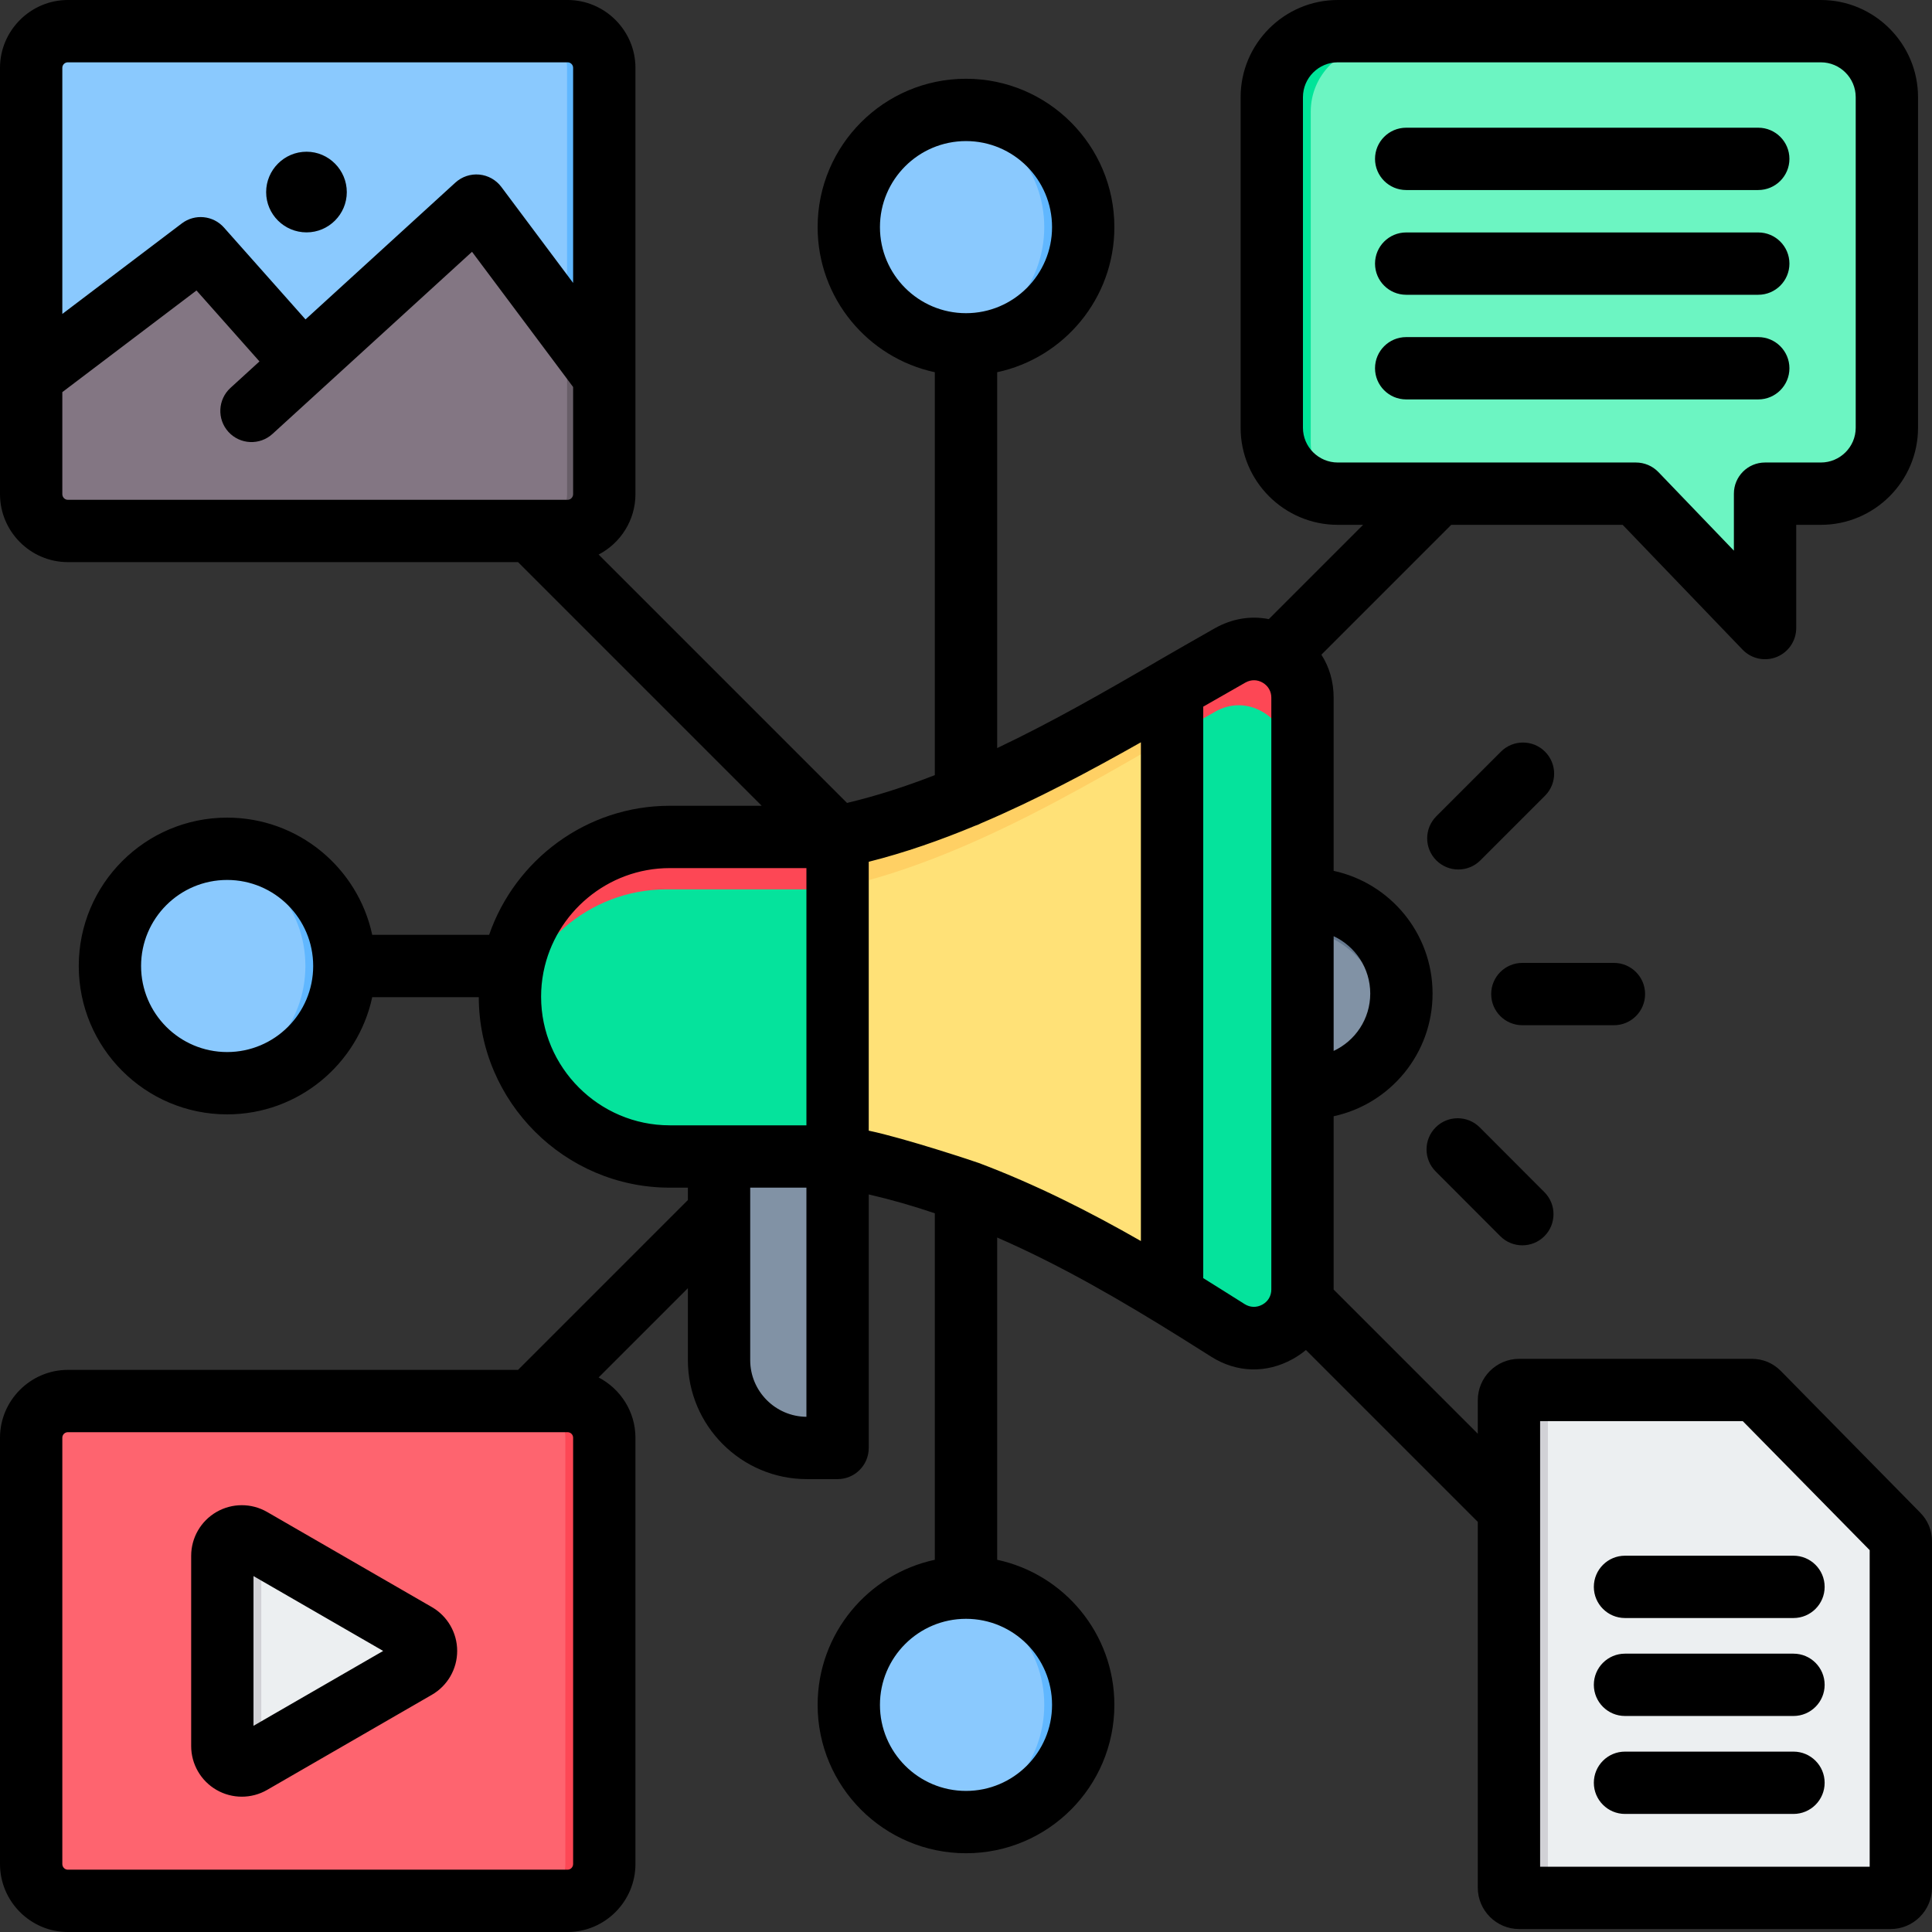 <svg xmlns="http://www.w3.org/2000/svg" width="496" height="496" viewBox="0 0 496 496" fill="none"><rect x="0" y="0" width="496" height="496" fill="#333333" stroke="none"/><path fill-rule="evenodd" clip-rule="evenodd" d="M248 28.212C264.608 28.212 278.091 41.696 278.091 58.304C278.091 74.912 264.608 88.395 248 88.395C231.392 88.395 217.909 74.912 217.909 58.304C217.909 41.696 231.392 28.212 248 28.212ZM58.312 217.901C74.92 217.901 88.403 231.384 88.403 247.992C88.403 264.6 74.92 278.083 58.312 278.083C41.704 278.083 28.22 264.6 28.22 247.992C28.22 231.384 41.704 217.901 58.312 217.901ZM248 407.589C264.608 407.589 278.091 421.072 278.091 437.68C278.091 454.288 264.608 467.771 248 467.771C231.392 467.771 217.909 454.288 217.909 437.68C217.909 421.072 231.392 407.589 248 407.589Z" fill="#8AC9FE"></path><path fill-rule="evenodd" clip-rule="evenodd" d="M243 28.627C244.626 28.354 246.297 28.212 248 28.212C264.608 28.212 278.091 41.696 278.091 58.304C278.091 74.912 264.608 88.395 248 88.395C246.297 88.395 244.626 88.253 243 87.981C257.232 85.597 268.091 73.208 268.091 58.304C268.091 43.399 257.232 31.011 243 28.627ZM53.312 218.315C54.938 218.042 56.609 217.901 58.312 217.901C74.92 217.901 88.403 231.384 88.403 247.992C88.403 264.6 74.92 278.083 58.312 278.083C56.609 278.083 54.938 277.941 53.312 277.669C67.544 275.285 78.403 262.896 78.403 247.992C78.403 233.087 67.544 220.699 53.312 218.315ZM243 408.003C244.626 407.731 246.297 407.589 248 407.589C264.608 407.589 278.091 421.072 278.091 437.68C278.091 454.288 264.608 467.771 248 467.771C246.297 467.771 244.626 467.63 243 467.357C257.232 464.973 268.091 452.585 268.091 437.68C268.091 422.775 257.232 410.387 243 408.003Z" fill="#60B7FF"></path><path fill-rule="evenodd" clip-rule="evenodd" d="M213.302 366.06V287.017H183.513V347.533C183.513 359.7 193.42 369.607 205.587 369.607H209.754C211.712 369.607 213.302 368.018 213.302 366.06Z" fill="#8192A5"></path><path fill-rule="evenodd" clip-rule="evenodd" d="M213.302 366.06V287.017H183.513H209.135V366.06C209.135 368.018 207.528 369.607 205.587 369.607H209.754C211.712 369.607 213.302 368.018 213.302 366.06Z" fill="#65788E"></path><path fill-rule="evenodd" clip-rule="evenodd" d="M355.102 256.676C355.102 243.572 344.475 232.945 331.371 232.945C330.986 232.945 327.79 232.945 327.405 232.962V280.373C327.79 280.39 330.986 280.407 331.371 280.407C344.475 280.407 355.102 269.78 355.102 256.676Z" fill="#8192A5"></path><path fill-rule="evenodd" clip-rule="evenodd" d="M355.102 256.676C355.102 243.572 344.475 232.945 331.371 232.945C330.986 232.945 327.79 232.945 327.405 232.962V238.434C327.79 238.417 330.986 238.401 331.371 238.401C343.555 238.401 353.596 247.589 354.952 259.404C355.052 258.517 355.102 257.596 355.102 256.676Z" fill="#65788E"></path><path fill-rule="evenodd" clip-rule="evenodd" d="M213.302 296.322H171.095C149.004 296.322 130.929 278.248 130.929 256.14C130.929 234.066 149.004 215.992 171.095 215.992H213.302C249.166 208.611 283.173 186.554 312.042 170.32C315.924 168.145 320.326 168.178 324.175 170.421C328.024 172.68 330.216 176.496 330.216 180.948V329.76C330.216 334.329 327.907 338.245 323.907 340.454C319.907 342.647 315.355 342.513 311.489 340.069C281.901 321.325 250.321 302.531 213.302 296.322Z" fill="#FFE177"></path><path fill-rule="evenodd" clip-rule="evenodd" d="M131.415 262.316C131.097 260.308 130.929 258.249 130.929 256.14C130.929 234.066 149.004 215.992 171.095 215.992H213.302C249.166 208.611 283.173 186.554 312.042 170.32C315.924 168.145 320.326 168.178 324.175 170.421C328.024 172.68 330.216 176.496 330.216 180.948V329.794V193.298C330.216 188.847 328.024 185.014 324.175 182.772C320.326 180.529 315.924 180.479 312.042 182.671C283.173 198.905 249.166 220.945 213.302 228.326H171.095C151.113 228.326 134.41 243.137 131.415 262.316Z" fill="#FFD064"></path><path fill-rule="evenodd" clip-rule="evenodd" d="M330.216 329.76V180.948C330.216 176.496 328.024 172.68 324.175 170.421C320.326 168.178 315.924 168.145 312.042 170.32C307.306 172.981 302.419 175.81 297.415 178.705V331.3C302.168 334.195 306.854 337.141 311.489 340.069C315.355 342.513 319.907 342.647 323.907 340.454C327.907 338.245 330.216 334.329 330.216 329.76Z" fill="#05E39C"></path><path fill-rule="evenodd" clip-rule="evenodd" d="M330.216 193.282V180.948C330.216 176.496 328.024 172.68 324.175 170.421C320.326 168.178 315.924 168.145 312.042 170.32C307.306 172.981 302.419 175.81 297.415 178.705V191.039C302.419 188.161 307.306 185.332 312.042 182.671C315.924 180.479 320.326 180.529 324.175 182.772C328.024 185.014 330.216 188.847 330.216 193.282Z" fill="#FD4755"></path><path fill-rule="evenodd" clip-rule="evenodd" d="M213.302 296.322V215.992H171.095C149.004 215.992 130.929 234.066 130.929 256.14C130.929 278.248 149.004 296.322 171.095 296.322H213.302Z" fill="#05E39C"></path><path fill-rule="evenodd" clip-rule="evenodd" d="M213.302 228.326V215.992H171.095C149.004 215.992 130.929 234.066 130.929 256.14C130.929 258.249 131.097 260.308 131.415 262.316C134.41 243.137 151.113 228.326 171.095 228.326H213.302Z" fill="#FD4755"></path><path fill-rule="evenodd" clip-rule="evenodd" d="M390.028 356.843H449.682C450.405 356.843 451.03 357.107 451.537 357.614L487.229 393.896C487.736 394.404 488 395.028 488 395.751V484.611C488 486.056 486.819 487.238 485.374 487.238H390.028C388.574 487.238 387.392 486.056 387.392 484.611V359.479C387.392 358.025 388.574 356.843 390.028 356.843Z" fill="#ECEFF1"></path><path fill-rule="evenodd" clip-rule="evenodd" d="M400.028 487.238H390.028C388.574 487.238 387.392 486.056 387.392 484.611V359.479C387.392 358.025 388.574 356.843 390.028 356.843H400.028C398.574 356.843 397.392 358.025 397.392 359.479V484.611C397.392 486.056 398.574 487.238 400.028 487.238Z" fill="#D1D1D6"></path><path fill-rule="evenodd" clip-rule="evenodd" d="M326.504 113.524V28.647C326.504 19.316 334.118 11.703 343.449 11.703H467.469C476.8 11.703 484.414 19.316 484.414 28.647V113.524C484.414 122.855 476.8 130.443 467.469 130.443H453.139V152.525C453.139 154.565 451.899 156.401 450.006 157.163C448.113 157.925 445.947 157.46 444.534 155.988C434.713 145.765 419.994 130.443 419.994 130.443H343.449C334.118 130.443 326.504 122.855 326.504 113.524Z" fill="#6CF5C2"></path><path fill-rule="evenodd" clip-rule="evenodd" d="M353.449 130.443H343.449C334.118 130.443 326.504 122.855 326.504 113.524V28.647C326.504 19.316 334.118 11.703 343.449 11.703H353.449C344.118 11.703 336.504 19.316 336.504 28.647V113.524C336.504 122.855 344.118 130.443 353.449 130.443ZM452.841 154.226C452.366 155.539 451.351 156.622 450.006 157.163C448.113 157.925 445.947 157.46 444.534 155.988L419.994 130.443H429.994L452.841 154.226Z" fill="#00E499"></path><path fill-rule="evenodd" clip-rule="evenodd" d="M17.412 359.679H145.725C150.891 359.679 155.137 363.926 155.137 369.091V478.536C155.137 483.745 150.891 487.992 145.725 487.992H17.412C12.246 487.992 8 483.745 8 478.536V369.091C8 363.926 12.246 359.679 17.412 359.679Z" fill="#FE646F"></path><path fill-rule="evenodd" clip-rule="evenodd" d="M135.725 359.679H145.725C150.891 359.679 155.137 363.926 155.137 369.091V478.536C155.137 483.745 150.891 487.992 145.725 487.992H135.725C140.891 487.992 145.137 483.745 145.137 478.536V369.091C145.137 363.926 140.891 359.679 135.725 359.679Z" fill="#FD4755"></path><path fill-rule="evenodd" clip-rule="evenodd" d="M106.871 419.505C108.418 420.399 109.371 422.049 109.371 423.835C109.371 425.622 108.418 427.272 106.871 428.166C95.892 434.505 75.559 446.244 64.579 452.583C63.032 453.476 61.126 453.476 59.579 452.583C58.032 451.69 57.079 450.039 57.079 448.253V399.418C57.079 397.632 58.032 395.981 59.579 395.088C61.126 394.195 63.032 394.195 64.579 395.088C75.559 401.427 95.892 413.166 106.871 419.505Z" fill="#ECEFF1"></path><path fill-rule="evenodd" clip-rule="evenodd" d="M67.749 450.753L64.579 452.583C63.032 453.476 61.126 453.476 59.579 452.583C58.032 451.69 57.079 450.039 57.079 448.253V399.418C57.079 397.632 58.032 395.981 59.579 395.088C61.126 394.195 63.032 394.195 64.579 395.088L67.749 396.918C67.317 397.666 67.079 398.525 67.079 399.418V448.253C67.079 449.146 67.317 450.005 67.749 450.753Z" fill="#D1D1D6"></path><path fill-rule="evenodd" clip-rule="evenodd" d="M17.428 8.008H145.709C150.873 8.008 155.119 12.253 155.119 17.418V126.835C155.119 132.043 150.873 136.288 145.709 136.288H17.428C12.264 136.288 8.019 132.043 8.019 126.835V17.418C8.019 12.253 12.264 8.008 17.428 8.008Z" fill="#8AC9FE"></path><path fill-rule="evenodd" clip-rule="evenodd" d="M136.174 8.008H145.709C150.873 8.008 155.119 12.253 155.119 17.418V126.835C155.119 132.043 150.873 136.288 145.709 136.288H136.174C141.339 136.288 145.584 132.043 145.584 126.835V17.418C145.584 12.253 141.339 8.008 136.174 8.008Z" fill="#60B7FF"></path><path fill-rule="evenodd" clip-rule="evenodd" d="M155.119 96.68V126.835C155.119 132.043 150.873 136.288 145.709 136.288H17.428C12.264 136.288 8.019 132.043 8.019 126.835V99.793C8.019 99.793 37.672 75.207 48.015 66.632C49.977 65.005 52.873 65.209 54.586 67.096C59.665 72.688 69.779 83.824 74.954 89.522C75.806 90.46 76.995 91.02 78.26 91.079C79.525 91.139 80.762 90.692 81.697 89.838C89.848 82.399 109.927 64.07 118.41 56.326C119.404 55.419 120.735 54.974 122.074 55.101C123.413 55.228 124.637 55.915 125.442 56.992C133.659 67.981 155.119 96.68 155.119 96.68Z" fill="#837683"></path><path fill-rule="evenodd" clip-rule="evenodd" d="M145.584 83.929L155.119 96.68V126.835C155.119 132.043 150.873 136.288 145.709 136.288H136.174C141.339 136.288 145.584 132.043 145.584 126.835V83.929Z" fill="#685E68"></path><path fill-rule="evenodd" clip-rule="evenodd" d="M132.999 144.313H17.412C7.866 144.313 0 136.484 0 126.857V17.412C0 7.856 7.856 0 17.412 0H145.725C155.281 0 163.137 7.856 163.137 17.412V126.857C163.137 133.601 159.277 139.463 153.683 142.369L217.451 206.137C225.071 204.33 232.597 201.882 240 198.996V95.56C222.812 91.881 209.909 76.591 209.909 58.312C209.909 37.289 226.977 20.22 248 20.22C269.023 20.22 286.091 37.289 286.091 58.312C286.091 76.591 273.188 91.881 256 95.56V192.055C270.138 185.35 283.712 177.53 296.491 170.129C296.621 170.043 296.753 169.961 296.889 169.882C299.357 168.452 301.801 167.044 304.212 165.663C306.798 164.174 309.348 162.717 311.859 161.304C311.868 161.299 311.894 161.285 311.894 161.285C316.32 158.802 321.11 158.026 325.74 158.947L349.947 134.74H343.449C329.709 134.74 318.504 123.561 318.504 109.821V24.945C318.504 11.208 329.712 0 343.449 0H467.469C481.206 0 492.414 11.208 492.414 24.945V109.821C492.414 123.561 481.209 134.74 467.469 134.74H461.139V161.244C461.139 164.509 459.155 167.446 456.127 168.665C453.098 169.884 449.632 169.141 447.37 166.786L416.586 134.74H372.574L339.239 168.075C341.288 171.266 342.385 175.029 342.385 179.109V223.571C356.903 226.704 367.782 239.619 367.782 255.074C367.782 270.529 356.903 283.443 342.385 286.576V331.038V331.071L379.392 368.079V359.487C379.392 353.618 384.159 348.851 390.028 348.851H449.682C452.607 348.851 455.139 349.911 457.194 351.966C457.21 351.981 457.225 351.997 457.24 352.012L492.921 388.282C494.953 390.331 496 392.851 496 395.759V484.619C496 490.466 491.22 495.246 485.374 495.246H390.028C384.151 495.246 379.392 490.458 379.392 484.619V390.706L335.268 346.582C334.206 347.472 333.036 348.271 331.764 348.967C325.052 352.643 317.488 352.428 310.991 348.329L310.975 348.319C308.401 346.697 305.817 345.065 303.218 343.439C288.199 334.074 272.611 324.942 256 317.705V400.44C273.188 404.119 286.091 419.409 286.091 437.688C286.091 458.711 269.023 475.78 248 475.78C226.977 475.78 209.909 458.711 209.909 437.688C209.909 419.409 222.812 404.119 240 400.44V311.489C234.468 309.61 228.817 307.978 223.031 306.648V371.732C223.031 376.15 219.449 379.732 215.031 379.732H207.139C190.329 379.732 176.6 366.003 176.6 349.193V330.714L153.681 353.632C159.279 356.54 163.137 362.402 163.137 369.099V478.544C163.137 488.171 155.271 496 145.725 496H17.412C7.866 496 0 488.171 0 478.544V369.099C0 359.543 7.856 351.687 17.412 351.687H132.999L176.6 308.086V304.904H171.934C144.998 304.904 122.977 282.883 122.915 256H95.56C91.881 273.188 76.591 286.091 58.312 286.091C37.289 286.091 20.22 269.023 20.22 248C20.22 226.977 37.289 209.909 58.312 209.909C76.591 209.909 91.881 222.812 95.56 240H125.574C132.212 220.785 150.519 206.867 171.934 206.867H195.553L132.999 144.313ZM248 80.403C260.193 80.403 270.091 70.504 270.091 58.312C270.091 46.119 260.193 36.22 248 36.22C235.807 36.22 225.909 46.119 225.909 58.312C225.909 70.504 235.807 80.403 248 80.403ZM250.315 212.005C241.384 215.728 232.271 218.914 223.031 221.24V290.272C232.42 292.232 250.974 298.429 251.309 298.581C265.849 304.054 279.635 311.022 292.901 318.607V190.572C279.839 197.949 266.079 205.317 251.846 211.361C251.364 211.626 250.852 211.843 250.315 212.005ZM326.385 331.038V179.109C326.385 177.479 325.575 176.086 324.166 175.259C322.761 174.435 321.161 174.436 319.732 175.233L319.723 175.238C316.207 177.234 312.587 179.299 308.901 181.421V328.128C310.515 329.13 312.123 330.136 313.725 331.142C315.665 332.358 317.596 333.576 319.521 334.792L319.526 334.796C320.951 335.694 322.608 335.739 324.079 334.934C325.54 334.134 326.385 332.707 326.385 331.038ZM147.137 72.636V17.412C147.137 16.637 146.5 16 145.725 16H17.412C16.637 16 16 16.637 16 17.412V80.597L46.684 57.352C50.014 54.83 54.724 55.294 57.498 58.418L78.432 82L116.91 46.876C118.578 45.354 120.811 44.607 123.058 44.82C125.306 45.033 127.359 46.186 128.711 47.994L147.137 72.636ZM78.701 59.658C72.966 59.658 68.326 55.017 68.326 49.326C68.326 43.635 72.966 38.951 78.701 38.951C84.392 38.951 89.033 43.635 89.033 49.326C89.033 55.017 84.392 59.658 78.701 59.658ZM16 100.67V126.857C16 127.649 16.627 128.313 17.412 128.313H145.725C146.51 128.313 147.137 127.649 147.137 126.857V99.354L121.181 64.642L69.954 111.402C66.693 114.378 61.629 114.148 58.652 110.887C55.676 107.626 55.907 102.561 59.168 99.585L66.614 92.788L50.446 74.575L16 100.67ZM139.503 249.686C139.117 251.696 138.915 253.768 138.915 255.886C138.915 274.029 153.764 288.904 171.934 288.904H207.031V287.389C207.031 277.525 207.031 222.867 207.031 222.867H171.934C155.981 222.867 142.588 234.334 139.557 249.412C139.54 249.503 139.522 249.595 139.503 249.686ZM192.6 304.904V349.193C192.6 357.16 199.077 363.673 207.031 363.732V304.904H192.6ZM80.403 248C80.403 235.807 70.504 225.909 58.312 225.909C46.119 225.909 36.22 235.807 36.22 248C36.22 260.193 46.119 270.091 58.312 270.091C70.504 270.091 80.403 260.193 80.403 248ZM342.385 269.798C347.934 267.219 351.782 261.596 351.782 255.074C351.782 248.551 347.934 242.928 342.385 240.349V269.798ZM248 415.597C235.807 415.597 225.909 425.496 225.909 437.688C225.909 449.881 235.807 459.78 248 459.78C260.193 459.78 270.091 449.881 270.091 437.688C270.091 425.496 260.193 415.597 248 415.597ZM334.504 109.821C334.504 114.743 338.526 118.74 343.449 118.74H419.994C422.171 118.74 424.255 119.627 425.763 121.198L445.139 141.368V126.74C445.139 122.321 448.721 118.74 453.139 118.74H467.469C472.391 118.74 476.414 114.743 476.414 109.821V24.945C476.414 20.019 472.395 16 467.469 16H343.449C338.523 16 334.504 20.019 334.504 24.945V109.821ZM451.396 86.543C455.812 86.543 459.396 90.127 459.396 94.543C459.396 98.958 455.812 102.543 451.396 102.543H361.008C356.593 102.543 353.008 98.958 353.008 94.543C353.008 90.127 356.593 86.543 361.008 86.543H451.396ZM451.396 32.787C455.812 32.787 459.396 36.371 459.396 40.787C459.396 45.202 455.812 48.787 451.396 48.787H361.008C356.593 48.787 353.008 45.202 353.008 40.787C353.008 36.371 356.593 32.787 361.008 32.787H451.396ZM451.396 59.677C455.812 59.677 459.396 63.262 459.396 67.677C459.396 72.093 455.812 75.677 451.396 75.677H361.008C356.593 75.677 353.008 72.093 353.008 67.677C353.008 63.262 356.593 59.677 361.008 59.677H451.396ZM395.392 364.851V479.246H480V397.963C474.165 392.032 453.297 370.819 447.427 364.851H395.392ZM417.184 440.542C412.768 440.542 409.184 436.957 409.184 432.542C409.184 428.127 412.768 424.542 417.184 424.542H460.439C464.854 424.542 468.439 428.127 468.439 432.542C468.439 436.957 464.854 440.542 460.439 440.542H417.184ZM417.184 415.394C412.768 415.394 409.184 411.809 409.184 407.394C409.184 402.978 412.768 399.394 417.184 399.394H460.439C464.854 399.394 468.439 402.978 468.439 407.394C468.439 411.809 464.854 415.394 460.439 415.394H417.184ZM417.184 465.69C412.768 465.69 409.184 462.106 409.184 457.69C409.184 453.275 412.768 449.69 417.184 449.69H460.439C464.854 449.69 468.439 453.275 468.439 457.69C468.439 462.106 464.854 465.69 460.439 465.69H417.184ZM17.412 367.687C16.637 367.687 16 368.324 16 369.099V478.544C16 479.336 16.627 480 17.412 480H145.725C146.51 480 147.137 479.336 147.137 478.544V369.099C147.137 368.324 146.5 367.687 145.725 367.687H17.412ZM110.871 412.585C114.893 414.908 117.371 419.199 117.371 423.844C117.371 428.488 114.893 432.78 110.871 435.102L68.579 459.519C64.557 461.841 59.601 461.841 55.579 459.519C51.557 457.197 49.079 452.905 49.079 448.261V399.426C49.079 394.782 51.557 390.49 55.579 388.168C59.601 385.846 64.557 385.846 68.579 388.168L110.871 412.585ZM65.079 443.065L98.371 423.844L65.079 404.622V443.065ZM390.83 263.204C386.415 263.204 382.83 259.619 382.83 255.204C382.83 250.788 386.415 247.204 390.83 247.204H414.344C418.759 247.204 422.344 250.788 422.344 255.204C422.344 259.619 418.759 263.204 414.344 263.204H390.83ZM380.054 220.881C376.932 224.003 371.862 224.003 368.74 220.881C365.618 217.759 365.618 212.689 368.74 209.567L385.336 192.971C388.458 189.849 393.528 189.849 396.65 192.971C399.772 196.093 399.772 201.163 396.65 204.285L380.054 220.881ZM368.572 300.737C365.453 297.612 365.458 292.542 368.583 289.423C371.708 286.304 376.778 286.309 379.897 289.434L396.493 306.063C399.612 309.188 399.607 314.257 396.482 317.376C393.357 320.495 388.287 320.49 385.168 317.365L368.572 300.737Z" fill="black"></path></svg>
